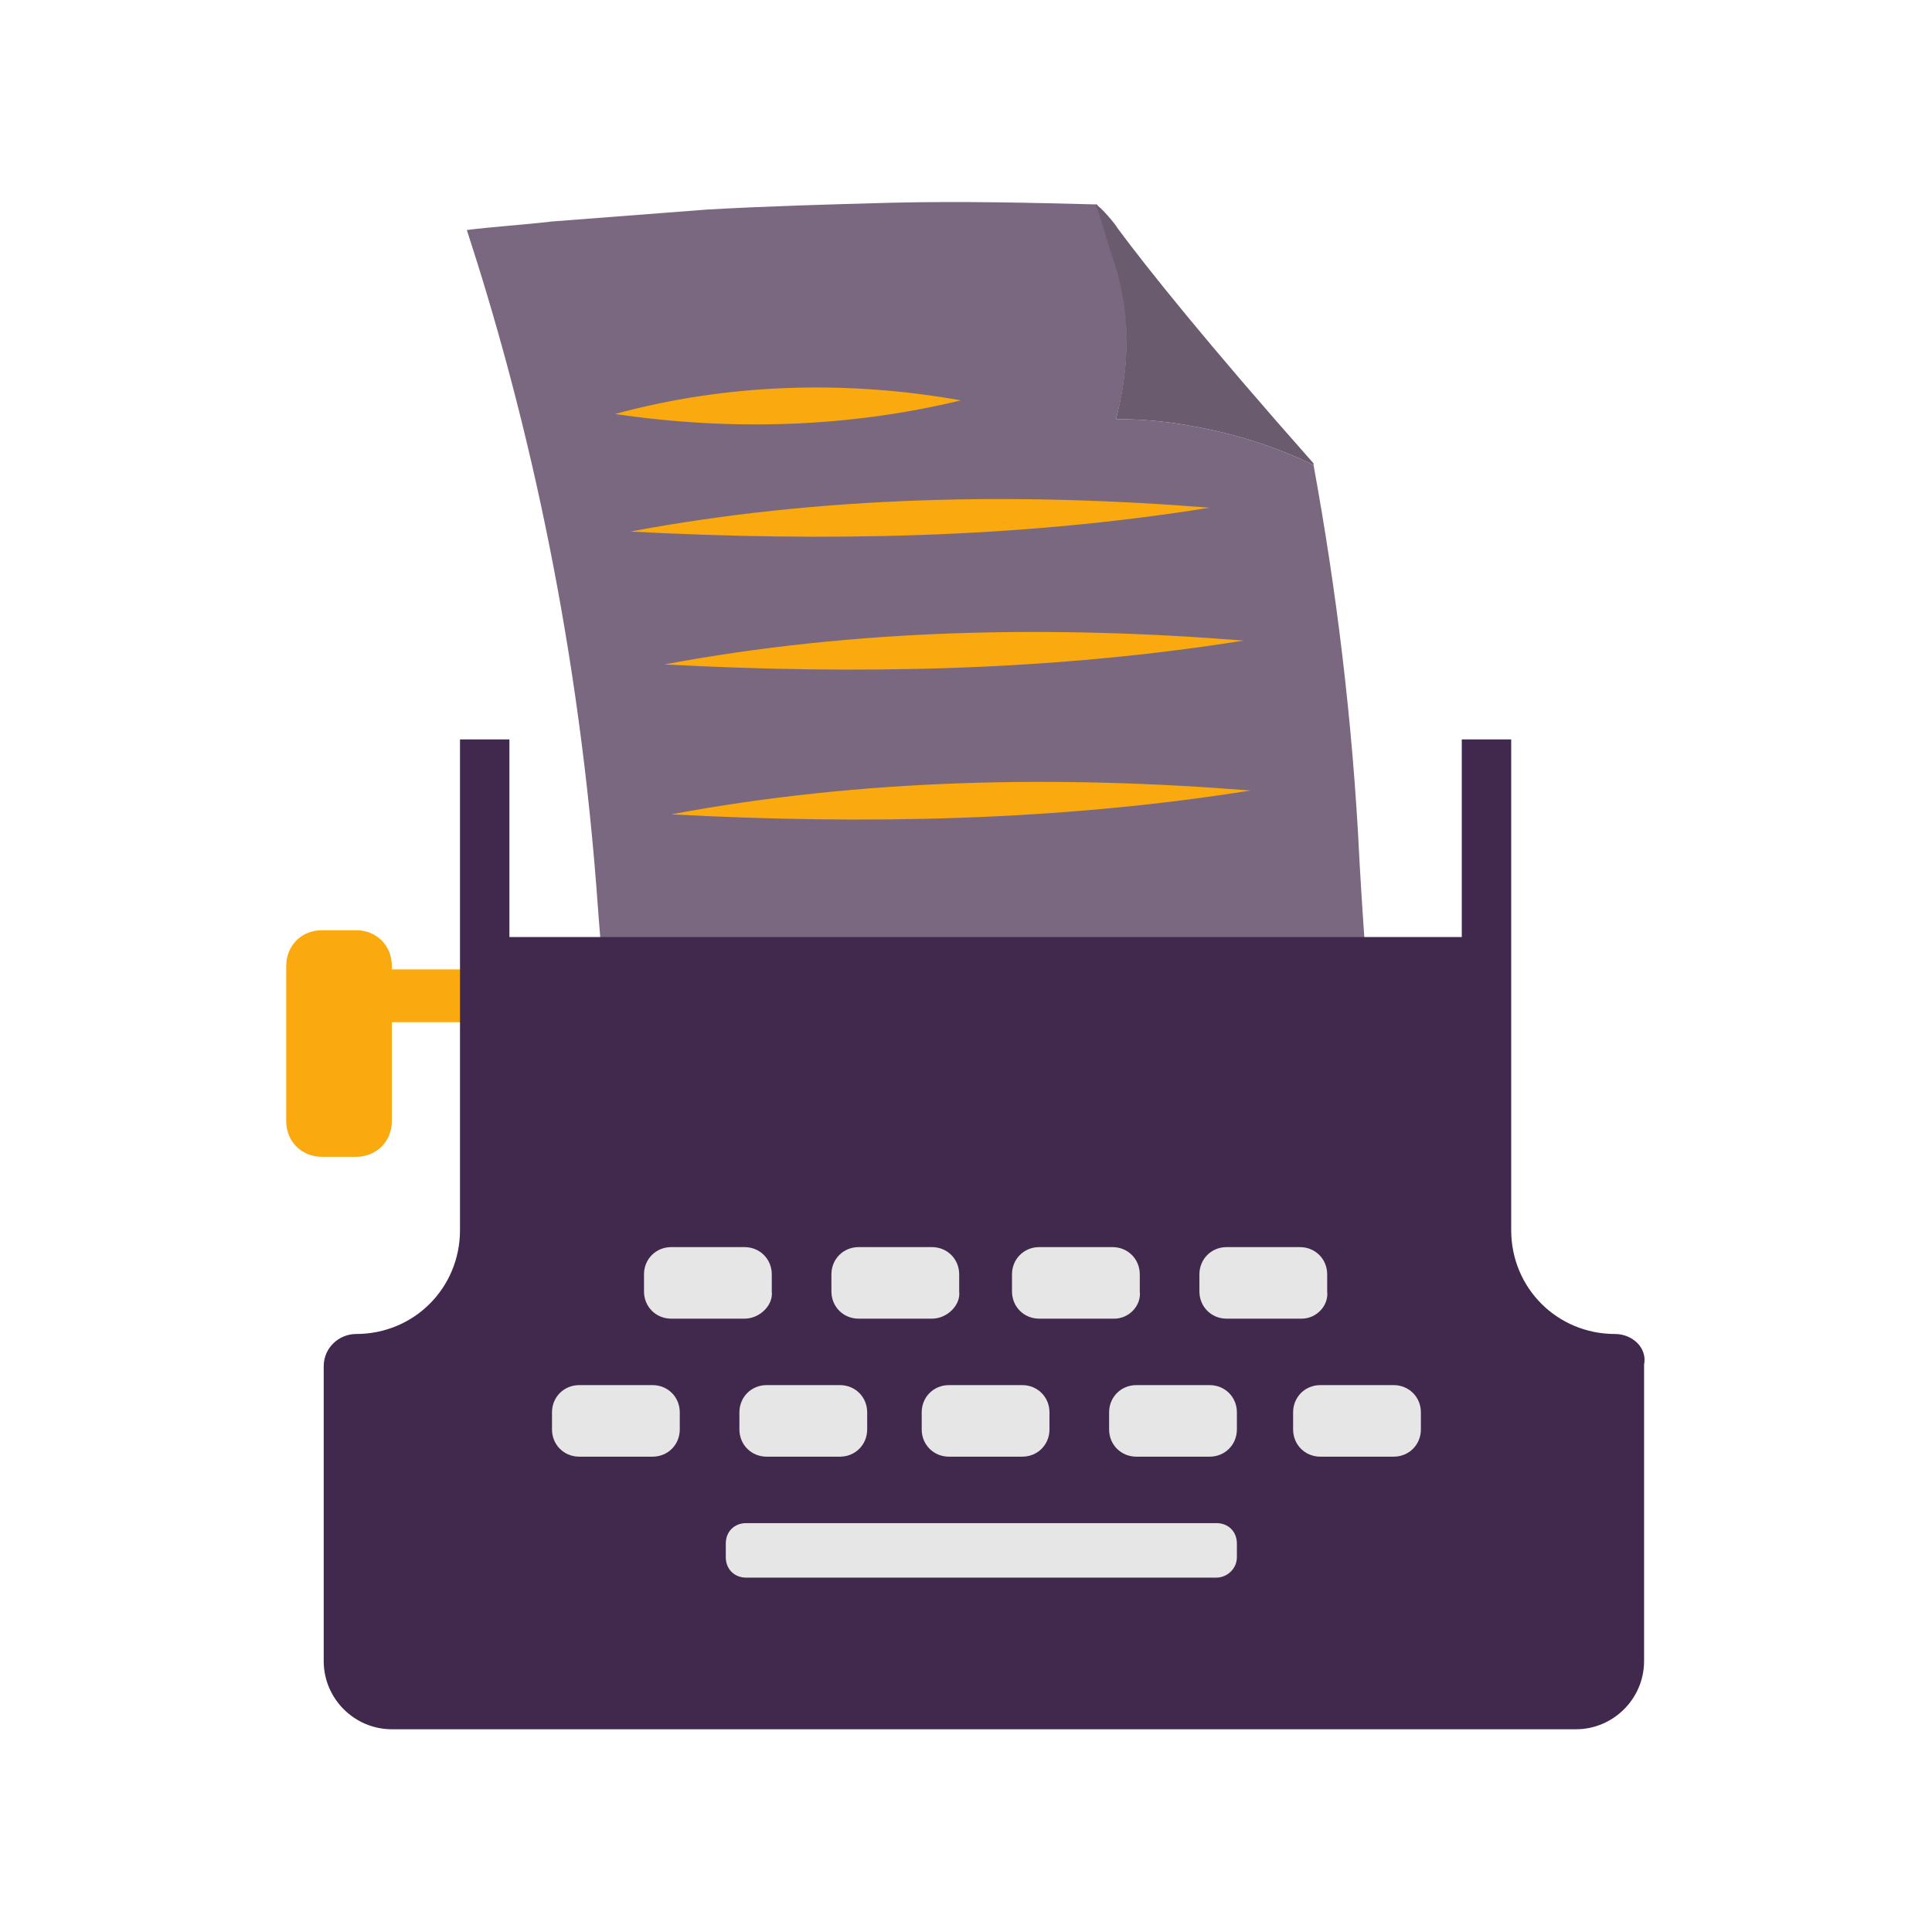 <?xml version="1.0" encoding="utf-8"?>
<!-- Generator: Adobe Illustrator 26.5.0, SVG Export Plug-In . SVG Version: 6.00 Build 0)  -->
<svg version="1.1" id="Laag_1" xmlns="http://www.w3.org/2000/svg" xmlns:xlink="http://www.w3.org/1999/xlink" x="0px" y="0px"
	 viewBox="0 0 113.4 113.4" style="enable-background:new 0 0 113.4 113.4;" xml:space="preserve">
<style type="text/css">
	.st0{fill:none;stroke:#41284D;stroke-width:3;stroke-miterlimit:10;}
	.st1{fill:#6A5B6F;}
	.st2{fill:#7A6880;}
	.st3{fill:#7F7B81;}
	.st4{fill:#41284D;}
	.st5{fill:#959098;}
	.st6{fill:#9E9D9C;}
	.st7{fill:#C7C6C6;}
	.st8{fill:#F1F1F1;}
	.st9{fill:#FAA90E;}
	.st10{fill:#C2BAC5;}
	.st11{fill:#E6E6E6;}
	.st12{fill:none;stroke:#FAA90E;stroke-miterlimit:10;}
	.st13{fill:none;stroke:#41284D;stroke-miterlimit:10;}
	.st14{fill:#F8A917;}
	.st15{fill:#51C185;}
	.st16{fill:#4489C9;}
	.st17{fill:none;stroke:#41284D;stroke-linecap:round;stroke-linejoin:round;stroke-miterlimit:10;}
	.st18{fill:none;stroke:#FAA90E;stroke-linecap:round;stroke-linejoin:round;stroke-miterlimit:10;}
	.st19{fill:none;}
	.st20{clip-path:url(#SVGID_00000043419247905742730190000016523652843450154112_);}
	.st21{fill:#35203D;}
	.st22{clip-path:url(#SVGID_00000008145943196514807980000004866076108344342463_);}
	.st23{fill:#C6724C;}
	.st24{fill:#553E5E;}
	.st25{fill:#675370;}
	.st26{clip-path:url(#SVGID_00000134238027501991838600000016537569523361359252_);}
	.st27{clip-path:url(#SVGID_00000114773107584099679850000001016334351689424026_);}
	.st28{fill:#B15433;}
	.st29{clip-path:url(#SVGID_00000129165156897073322100000017552789442193562769_);}
	.st30{fill:#C7724D;}
	.st31{clip-path:url(#SVGID_00000144311528950098648940000005536920585538417073_);}
	.st32{fill:#F2E5DE;}
	.st33{fill:#4C4769;}
	.st34{clip-path:url(#SVGID_00000120519256624622850870000007811093241244591550_);}
	.st35{clip-path:url(#SVGID_00000164488231675457512340000013019288441502153344_);}
	.st36{clip-path:url(#SVGID_00000008858578237078227170000015966363603960251807_);}
	.st37{clip-path:url(#SVGID_00000089561281475059897690000007656104163991512507_);}
	.st38{clip-path:url(#SVGID_00000181051241953500958500000010263242353172821401_);}
	.st39{clip-path:url(#SVGID_00000061464344165569420100000014517861094410237074_);}
	.st40{clip-path:url(#SVGID_00000088851433370216917120000018348797366028931775_);}
	.st41{clip-path:url(#SVGID_00000134240764328145334970000006099918039371034248_);}
	.st42{fill:#DE960C;}
	.st43{fill:#371C3D;}
	.st44{fill:none;stroke:#FAA90E;stroke-width:3;stroke-linecap:round;stroke-miterlimit:10;}
	.st45{fill:none;stroke:#41284D;stroke-width:3;stroke-linecap:round;stroke-miterlimit:10;}
	.st46{fill:#FFFFFF;}
	.st47{fill:none;stroke:#DE960C;stroke-width:3;stroke-linecap:round;stroke-miterlimit:10;}
	.st48{fill:none;stroke:#DE960C;stroke-linecap:round;stroke-miterlimit:10;}
	.st49{fill:none;stroke:#7A6880;stroke-linecap:round;stroke-miterlimit:10;}
	.st50{fill:#1D71B8;}
	.st51{fill:#4E9D71;}
	.st52{fill:#D29113;}
	.st53{fill:none;stroke:#F8A917;stroke-linecap:round;stroke-miterlimit:10;}
	.st54{fill:none;stroke:#7A6880;stroke-miterlimit:10;}
	.st55{opacity:0.34;fill:#F1F1F1;}
	.st56{fill:none;stroke:#E6E6E6;stroke-width:3;stroke-miterlimit:10;}
	.st57{fill:#F6F6F6;}
	.st58{fill:#472650;}
	.st59{opacity:0.3;}
	.st60{fill:none;stroke:#E6E6E6;stroke-miterlimit:10;}
	.st61{fill:none;stroke:#FFFFFF;stroke-linecap:round;stroke-linejoin:round;stroke-miterlimit:10;}
	.st62{fill:none;stroke:#DADADA;stroke-miterlimit:10;}
	.st63{opacity:0.35;fill:#F6F6F6;}
	.st64{fill:none;stroke:#E6E6E6;stroke-width:2;stroke-miterlimit:10;}
	.st65{opacity:0.32;fill:#F6F6F6;}
	.st66{opacity:0.36;fill:#F6F6F6;}
	.st67{fill:none;stroke:#F8A917;stroke-width:2;stroke-miterlimit:10;}
	.st68{opacity:0.33;}
	.st69{opacity:0.71;fill:#E6E6E6;}
	.st70{fill:#103E67;}
	.st71{fill:#468AC9;}
	.st72{fill:#3A2545;}
	.st73{fill:#A75E43;}
	.st74{clip-path:url(#SVGID_00000103228005832665629840000000232589188508934302_);}
	.st75{opacity:0.5;fill:url(#man_1_Orginal_1-5_00000160185223769682960620000009281187327437919621_);enable-background:new    ;}
	.st76{clip-path:url(#SVGID_00000163786658460238922360000001633566897462385042_);}
	.st77{clip-path:url(#SVGID_00000096751238884233407400000002091900072648709557_);}
	.st78{clip-path:url(#SVGID_00000131344615844612503110000013923948238465608631_);}
	.st79{fill:#2476BC;}
	.st80{clip-path:url(#SVGID_00000096754490513667317420000001055482324438606464_);}
	.st81{fill:#F2F2F2;}
	.st82{fill:#C3BBC6;}
	.st83{fill:#28192F;}
	.st84{clip-path:url(#SVGID_00000161609844510570636620000000636926338397892744_);}
	.st85{clip-path:url(#SVGID_00000180349998910753296400000013192175985937801914_);}
	.st86{clip-path:url(#SVGID_00000072246300582615187240000009639328413826394022_);}
	.st87{fill:#4B4A4B;}
	.st88{fill:#A6A0AA;}
	.st89{opacity:0.2;fill:none;}
	.st90{fill:#959098;stroke:#FAA90E;stroke-miterlimit:10;}
	.st91{fill:#7A6880;stroke:#FAA90E;stroke-miterlimit:10;}
	.st92{opacity:0.33;fill:#575756;}
	.st93{opacity:0.45;fill:#FFFFFF;}
	.st94{fill:#2C1B35;}
	.st95{fill:#2D1B35;}
	.st96{clip-path:url(#SVGID_00000165205328736890837520000013041951767699397527_);}
	.st97{fill:#5BB784;}
	.st98{fill:#E6D3C8;}
	.st99{clip-path:url(#SVGID_00000153673831638305329310000016969561372192036269_);}
	.st100{clip-path:url(#SVGID_00000086655686857430407320000001558253195920349083_);}
	.st101{clip-path:url(#SVGID_00000028286484671741218530000008234835596872295595_);}
	.st102{clip-path:url(#SVGID_00000140708075253867815550000017770193802962230918_);}
	.st103{clip-path:url(#SVGID_00000129196529751019654520000004447476385578096809_);}
	.st104{clip-path:url(#SVGID_00000168832633692444363250000018242424388085885336_);}
	.st105{clip-path:url(#SVGID_00000094616807398329544010000000871356946707846049_);}
	.st106{clip-path:url(#SVGID_00000072246509964473082040000009636585720461662908_);}
	.st107{clip-path:url(#SVGID_00000011005687817618952790000006726068605556608419_);}
	.st108{clip-path:url(#SVGID_00000051379130036824507850000000005718989424907962_);}
	.st109{clip-path:url(#SVGID_00000063605526106688933950000017111731330144485775_);}
	.st110{clip-path:url(#SVGID_00000100374172965189541550000003428300987073668756_);}
	.st111{clip-path:url(#SVGID_00000093861737976056615030000007066258274409007291_);}
	.st112{clip-path:url(#SVGID_00000133524158977746596550000005775576970684494469_);}
	.st113{clip-path:url(#SVGID_00000098200265046394238140000004734466428847085985_);}
	.st114{clip-path:url(#SVGID_00000142876919628682446620000016635688357492077492_);}
	.st115{clip-path:url(#SVGID_00000001656006383680108350000017494398378401711253_);}
	.st116{clip-path:url(#SVGID_00000150796888328629937630000003582911030516598922_);}
	.st117{clip-path:url(#SVGID_00000075136527247957096840000005236231805183071363_);}
	.st118{clip-path:url(#SVGID_00000058590784023944018730000003427588042993670846_);}
	.st119{clip-path:url(#SVGID_00000180360927383174777600000013188772600780287413_);}
	.st120{clip-path:url(#SVGID_00000119076792152265649370000014748850601514003886_);}
	.st121{clip-path:url(#SVGID_00000048497330244480646370000005445695173595690908_);}
	.st122{clip-path:url(#SVGID_00000147213147400953464280000015102400687614593921_);}
	.st123{clip-path:url(#SVGID_00000129895731179075182660000006498696578450247354_);}
	.st124{clip-path:url(#SVGID_00000084500675818994328110000001334177665425665202_);}
	.st125{clip-path:url(#SVGID_00000127732163662203044650000018344060110714195866_);}
	.st126{clip-path:url(#SVGID_00000177459474715165916540000002991263888230663044_);}
	.st127{clip-path:url(#SVGID_00000039103189361866304520000010762998116603446177_);}
	.st128{clip-path:url(#SVGID_00000041998046174820130360000009842397544725558158_);}
	.st129{clip-path:url(#SVGID_00000031925233356302738840000003667372724275484321_);}
	.st130{clip-path:url(#SVGID_00000078747875250584519200000003885714427013738430_);}
	.st131{clip-path:url(#SVGID_00000145738183975168993700000001010753613343519137_);}
	.st132{clip-path:url(#SVGID_00000025402182679629293070000016206517578087350946_);}
	.st133{clip-path:url(#SVGID_00000128470531699839540940000004938590097328662966_);}
	.st134{clip-path:url(#SVGID_00000168805280629645924560000007117075913570741652_);}
	.st135{clip-path:url(#SVGID_00000080889311788047310660000000835347470383144065_);}
	.st136{clip-path:url(#SVGID_00000140715739695029553280000008806725784444904126_);}
	.st137{clip-path:url(#SVGID_00000134948833746711451970000018138267556070174338_);}
	.st138{clip-path:url(#SVGID_00000045591468732849110680000003254404175053229744_);}
	.st139{clip-path:url(#SVGID_00000096037279021976247960000011922655849204633741_);}
	.st140{clip-path:url(#SVGID_00000000218045083978198360000017640833501473139352_);}
	.st141{clip-path:url(#SVGID_00000178912639443207970700000008698109575795601033_);}
	.st142{clip-path:url(#SVGID_00000130607448085884612120000000772468674213146771_);}
	.st143{clip-path:url(#SVGID_00000169558368092738533070000014735720523886098101_);}
	.st144{fill:#EDEDED;}
	.st145{fill:#1D1D1B;}
	.st146{clip-path:url(#SVGID_00000050665183052804697240000007827523316986025353_);}
	.st147{opacity:0.5;fill:url(#man_1_Orginal_1-5_00000112604009380224194910000017043921475475686542_);enable-background:new    ;}
	.st148{clip-path:url(#SVGID_00000101099898044571653670000016052495417567143101_);}
	.st149{clip-path:url(#SVGID_00000039834499147336174590000015785890200084766135_);}
	.st150{clip-path:url(#SVGID_00000178171134535907475760000008282991688055902107_);}
	.st151{clip-path:url(#SVGID_00000045581493500437482110000002363180086010695053_);}
	.st152{clip-path:url(#SVGID_00000058591706752558824370000016947545902808842896_);}
	.st153{clip-path:url(#SVGID_00000152971479472523706940000017284364154664262034_);}
	.st154{clip-path:url(#SVGID_00000089574341510833123880000005281747996934299535_);}
	.st155{fill:#FFFFFF;stroke:#41284D;stroke-miterlimit:10;}
	.st156{fill:#FAB42D;}
	.st157{clip-path:url(#SVGID_00000099626425806888269350000014933343729120224660_);fill:#FAA90E;}
	.st158{clip-path:url(#SVGID_00000090996794736770312400000010064052897416945072_);fill:#FAA90E;}
	.st159{clip-path:url(#SVGID_00000144301017925834814080000016106778720573960326_);fill:#FAA90E;}
	.st160{clip-path:url(#SVGID_00000142856244547199879660000005593684209054941843_);fill:#FAA90E;}
	.st161{clip-path:url(#SVGID_00000033371404170292668020000001838793991653785216_);fill:#FAA90E;}
	.st162{clip-path:url(#SVGID_00000051368621711595800030000013493302240557961908_);fill:#FAA90E;}
	.st163{fill:#7A6981;}
	.st164{clip-path:url(#SVGID_00000168810200443737497200000006834693487565107097_);fill:#FAA90E;}
	.st165{clip-path:url(#SVGID_00000140011873722594661970000000272155368637057155_);fill:#FAA90E;}
	.st166{fill:#46264F;}
	.st167{clip-path:url(#SVGID_00000039839556536311862100000001724931955856207805_);fill:#FAA90E;}
	.st168{clip-path:url(#SVGID_00000000936760405360771190000011582533764496392107_);fill:#FAA90E;}
	.st169{clip-path:url(#SVGID_00000165934576028269308540000015126945218777614762_);fill:#FAA90E;}
	.st170{clip-path:url(#SVGID_00000140703559122085304780000001993760996970380974_);fill:#FAA90E;}
	.st171{fill:none;stroke:#FAA90E;stroke-linecap:round;stroke-miterlimit:10;}
	.st172{fill:none;stroke:#41284D;stroke-linecap:round;stroke-miterlimit:10;}
	.st173{fill:#6F5F74;}
	.st174{fill:none;stroke:#959098;stroke-miterlimit:10;}
	.st175{fill:#3B77AC;}
	.st176{fill:#46254F;}
	.st177{fill:#0296FF;}
	.st178{fill:#C6C6C6;}
	.st179{clip-path:url(#SVGID_00000055666012253632418940000014839483604848384907_);}
</style>
<g>
	<path class="st9" d="M28.6,56.9H23v-0.2c0-1.2-0.9-2.1-2.1-2.1h-2c-1.2,0-2.1,0.9-2.1,2.1v9.1c0,1.2,0.9,2.1,2.1,2.1h2
		c1.2,0,2.1-0.9,2.1-2.1V60h5.6V56.9z"/>
	<g>
		<g>
			<g>
				<path class="st2" d="M41.5,12.3c3.5-0.2,7.1-0.3,10.8-0.4c4.2-0.1,8.2,0,12.1,0.1c0.2,0.4,0.6,1.9,1,3.1
					c1.2,3.8,0.7,7.3,0.1,9.5c1.3,0,2.8,0.1,4.4,0.4c2.9,0.5,5.4,1.4,7.2,2.3c1.3,7.1,2.3,14.9,2.7,23.3c0.6,10.6,1.1,10.6,0.3,18.9
					c-8-0.4-16.9-0.5-26.5,0.1c-6.5,0.4-12.5,1.1-18.2,1.9C36.3,63.2,35.8,63,35,52c-1.2-15.4-4.3-28.4-7.6-38.5
					c1.6-0.2,3.3-0.3,5-0.5L41.5,12.3z"/>
			</g>
			<g>
				<g>
					<polygon class="st6" points="64.4,12 64.4,12 64.4,12 					"/>
					<path class="st1" d="M65.5,24.6c1.3,0,2.8,0.1,4.4,0.4c2.9,0.5,5.4,1.4,7.2,2.3c0,0,0,0,0-0.1c-6.2-7-9.8-11.5-11.5-13.8
						c-0.1-0.2-1-1.3-1.3-1.4c0,0,0,0,0,0c0.2,0.4,0.6,1.9,1,3.1C66.6,18.8,66.1,22.3,65.5,24.6z"/>
				</g>
			</g>
		</g>
		<g>
			<path class="st9" d="M36.1,24.3c6.6-1.8,13.6-2,20.3-0.8C49.8,25.1,42.9,25.3,36.1,24.3L36.1,24.3z"/>
		</g>
		<g>
			<path class="st9" d="M37,31.2c11.2-2.1,22.7-2.3,34-1.4C59.8,31.6,48.4,31.8,37,31.2L37,31.2z"/>
		</g>
		<g>
			<path class="st9" d="M39,39c11.2-2.1,22.7-2.3,34-1.4C61.7,39.4,50.3,39.6,39,39L39,39z"/>
		</g>
		<g>
			<path class="st9" d="M39.4,47.8c11.2-2.1,22.7-2.3,34-1.4C62.1,48.2,50.7,48.4,39.4,47.8L39.4,47.8z"/>
		</g>
	</g>
	<path class="st4" d="M94.8,78.3L94.8,78.3c-3.4,0-6.1-2.7-6.1-6.1V55h0V43.4h-2.9V55H29.9V43.4H27V55v17.2c0,3.4-2.7,6.1-6.1,6.1
		c-1,0-1.9,0.8-1.9,1.9v17.3c0,2.2,1.8,4,4,4h69.5c2.2,0,4-1.8,4-4V80.1C96.7,79.1,95.8,78.3,94.8,78.3z"/>
	<g>
		<g>
			<path class="st11" d="M43.7,77.4h-4.3c-0.9,0-1.6-0.7-1.6-1.6v-1c0-0.9,0.7-1.6,1.6-1.6h4.3c0.9,0,1.6,0.7,1.6,1.6v1
				C45.4,76.6,44.6,77.4,43.7,77.4z"/>
			<path class="st11" d="M54.7,77.4h-4.3c-0.9,0-1.6-0.7-1.6-1.6v-1c0-0.9,0.7-1.6,1.6-1.6h4.3c0.9,0,1.6,0.7,1.6,1.6v1
				C56.4,76.6,55.6,77.4,54.7,77.4z"/>
			<path class="st11" d="M65.4,77.4H61c-0.9,0-1.6-0.7-1.6-1.6v-1c0-0.9,0.7-1.6,1.6-1.6h4.3c0.9,0,1.6,0.7,1.6,1.6v1
				C67,76.6,66.3,77.4,65.4,77.4z"/>
			<path class="st11" d="M76.4,77.4H72c-0.9,0-1.6-0.7-1.6-1.6v-1c0-0.9,0.7-1.6,1.6-1.6h4.3c0.9,0,1.6,0.7,1.6,1.6v1
				C78,76.6,77.3,77.4,76.4,77.4z"/>
		</g>
		<g>
			<path class="st11" d="M38.3,85.5H34c-0.9,0-1.6-0.7-1.6-1.6v-1c0-0.9,0.7-1.6,1.6-1.6h4.3c0.9,0,1.6,0.7,1.6,1.6v1
				C39.9,84.8,39.2,85.5,38.3,85.5z"/>
			<path class="st11" d="M49.3,85.5H45c-0.9,0-1.6-0.7-1.6-1.6v-1c0-0.9,0.7-1.6,1.6-1.6h4.3c0.9,0,1.6,0.7,1.6,1.6v1
				C50.9,84.8,50.2,85.5,49.3,85.5z"/>
			<path class="st11" d="M60,85.5h-4.3c-0.9,0-1.6-0.7-1.6-1.6v-1c0-0.9,0.7-1.6,1.6-1.6H60c0.9,0,1.6,0.7,1.6,1.6v1
				C61.6,84.8,60.9,85.5,60,85.5z"/>
			<path class="st11" d="M71,85.5h-4.3c-0.9,0-1.6-0.7-1.6-1.6v-1c0-0.9,0.7-1.6,1.6-1.6H71c0.9,0,1.6,0.7,1.6,1.6v1
				C72.6,84.8,71.9,85.5,71,85.5z"/>
			<path class="st11" d="M81.8,85.5h-4.3c-0.9,0-1.6-0.7-1.6-1.6v-1c0-0.9,0.7-1.6,1.6-1.6h4.3c0.9,0,1.6,0.7,1.6,1.6v1
				C83.4,84.8,82.7,85.5,81.8,85.5z"/>
		</g>
		<path class="st11" d="M71.4,92.6H43.8c-0.7,0-1.2-0.5-1.2-1.2v-0.8c0-0.7,0.5-1.2,1.2-1.2h27.6c0.7,0,1.2,0.5,1.2,1.2v0.8
			C72.6,92.1,72,92.6,71.4,92.6z"/>
	</g>
</g>
</svg>
